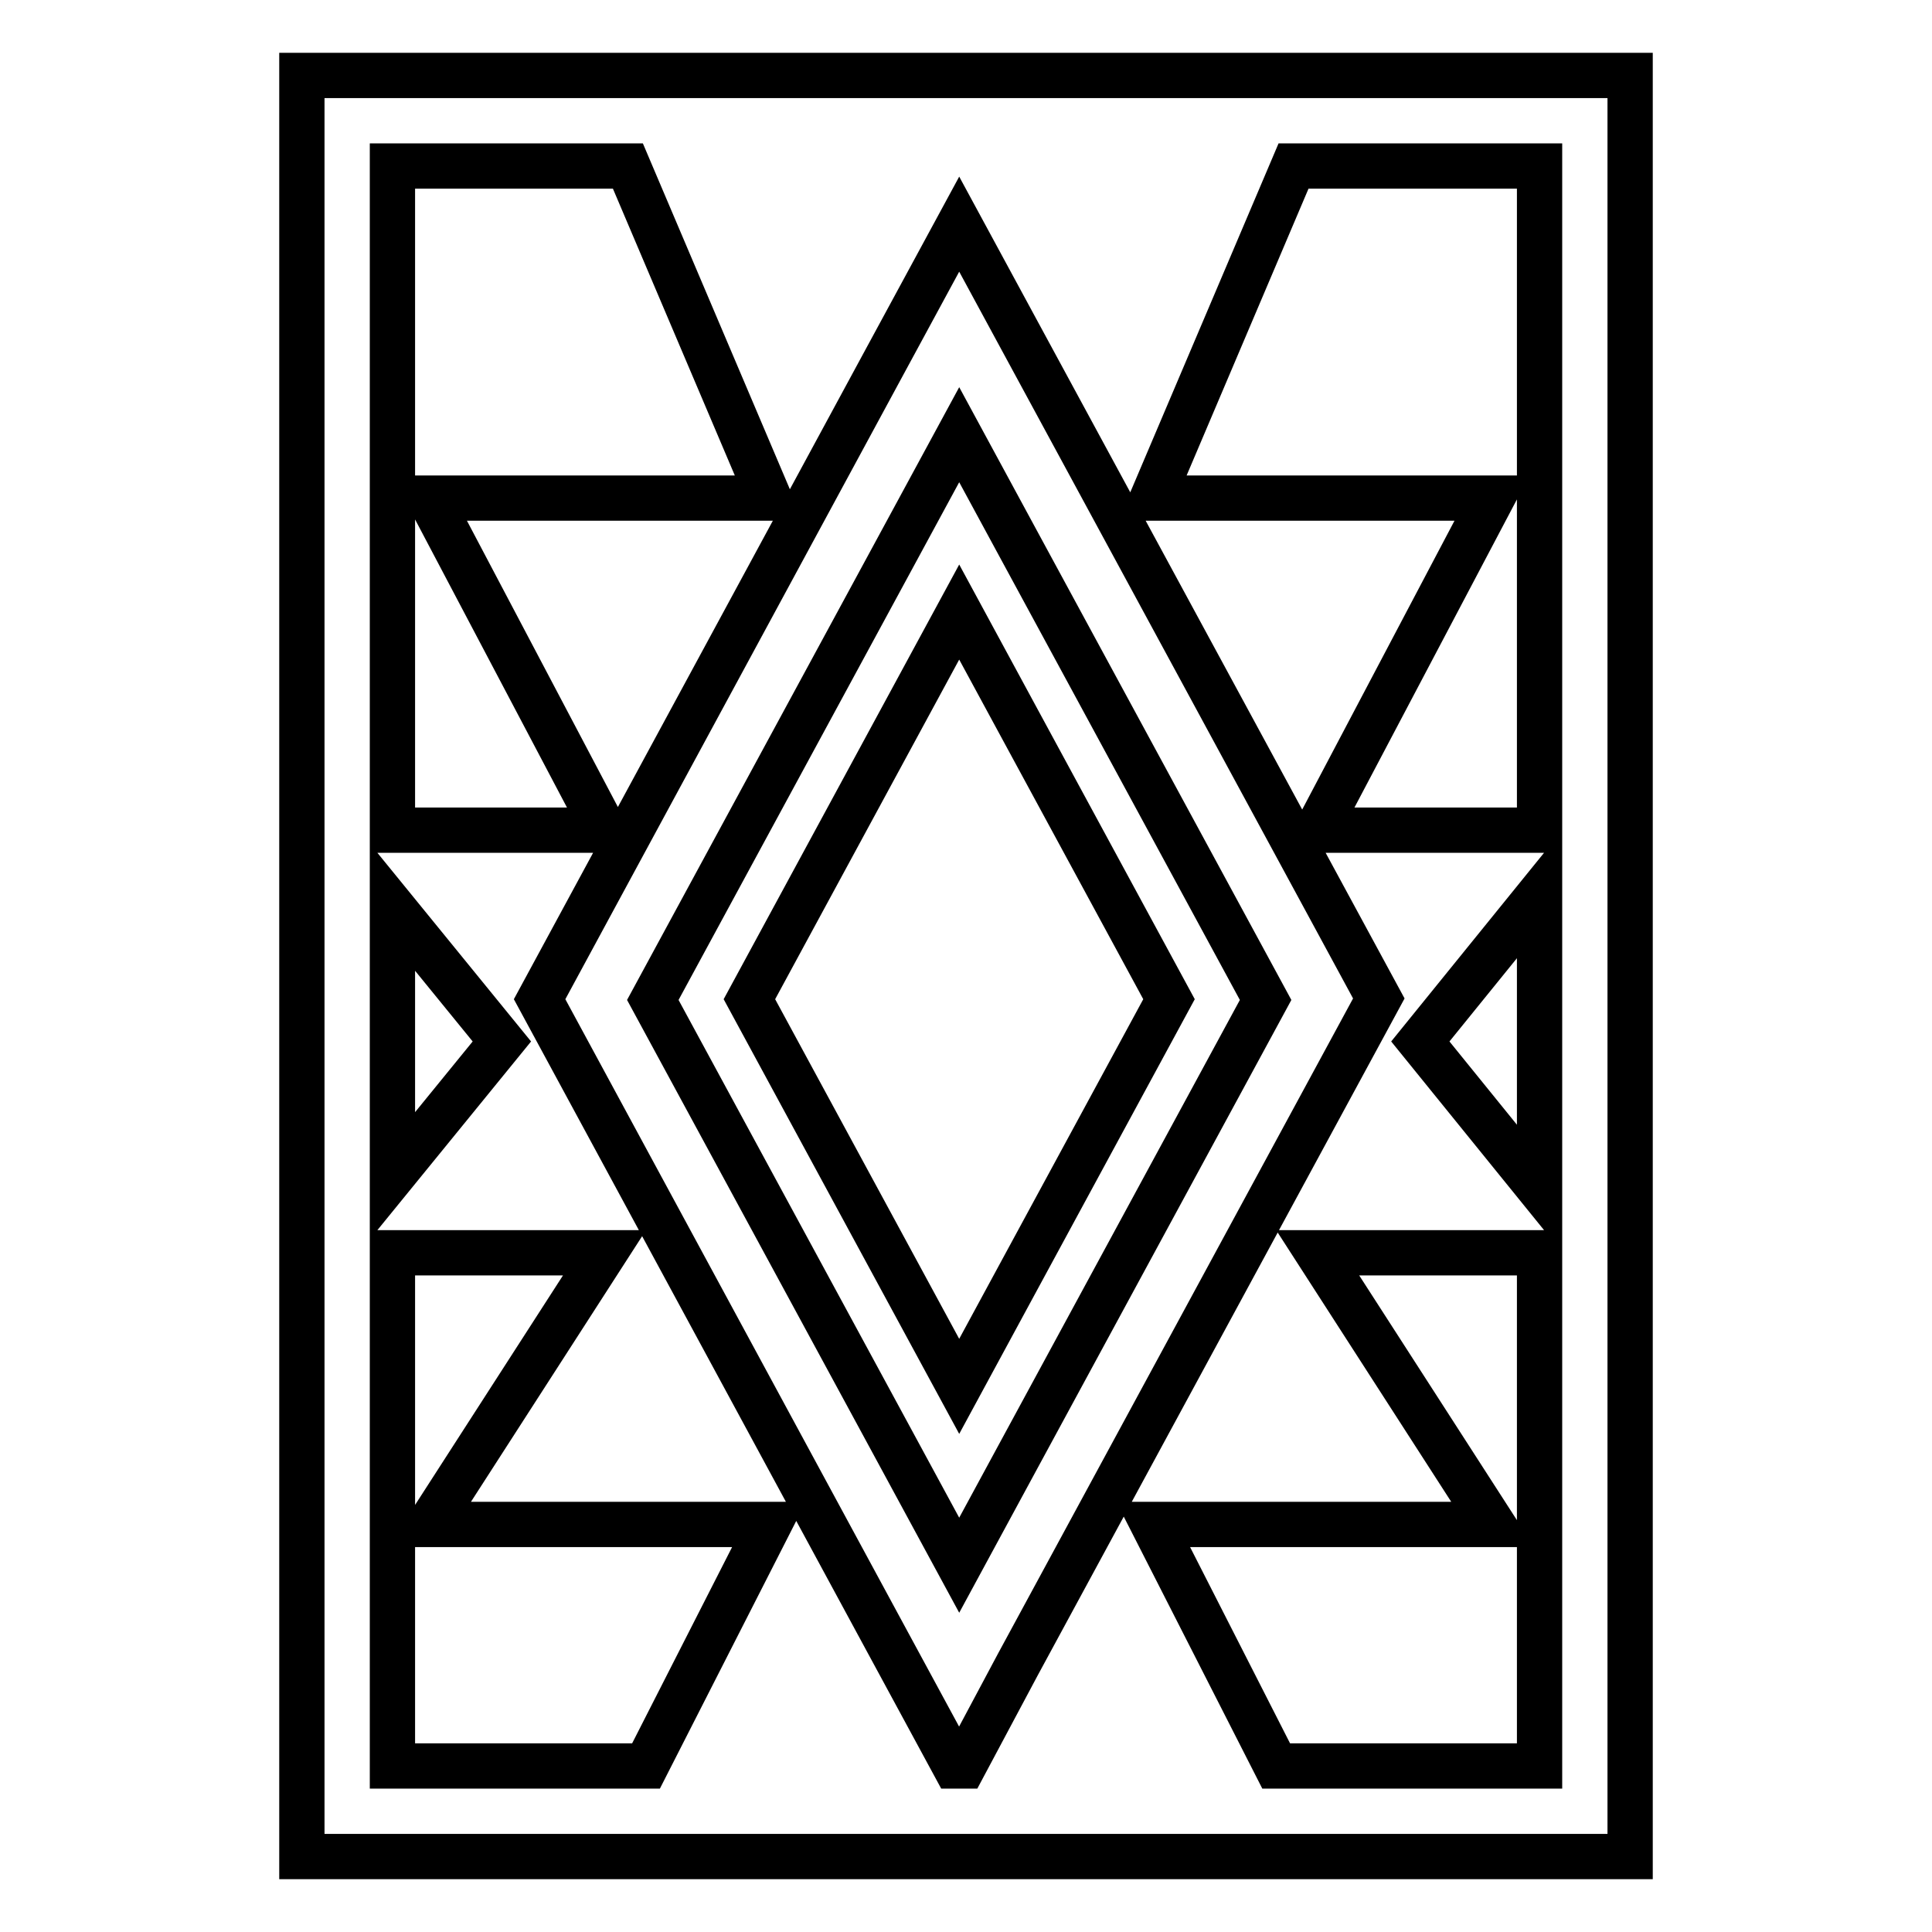 <?xml version="1.0" encoding="utf-8"?>
<!-- Svg Vector Icons : http://www.onlinewebfonts.com/icon -->
<!DOCTYPE svg PUBLIC "-//W3C//DTD SVG 1.1//EN" "http://www.w3.org/Graphics/SVG/1.1/DTD/svg11.dtd">
<svg version="1.1" xmlns="http://www.w3.org/2000/svg" xmlns:xlink="http://www.w3.org/1999/xlink" x="0px" y="0px" viewBox="0 0 256 256" enable-background="new 0 0 256 256" xml:space="preserve">
<g> <path stroke-width="6" fill-opacity="0" stroke="#000000"  d="M134.9,72l-7.8-14.4l-9.7,17.9l-30.9,57l30.9,57l9.7,17.9l7.8-14.4l32.8-60.5L134.9,72z M127.1,183.7 l-9.7-17.9l-18.1-33.4l18.1-33.4l9.7-17.9l7.8,14.4l20,36.9l-20,36.9L127.1,183.7z M216,10H40v236h176V10z M204,110h-29.5l23.2-44 h-45l18.7-44H204V110z M204,157.5L188.2,138l15.8-19.5V157.5z M127.7,234h-1.2l-9.1-16.8l-45.9-84.8l45.9-84.8l9.7-17.9l7.8,14.4 l47.8,88.2l-47.8,88.2L127.7,234z M52,22h31.2l18.7,44h-45l23.2,44H52V22z M52,120.2L66.5,138L52,155.8V120.2z M52,166h28.1 l-23.2,36h45l-16.3,32H52V166z M204,234h-34.9l-16.3-32h45l-23.2-36H204V234z"/></g>
</svg>